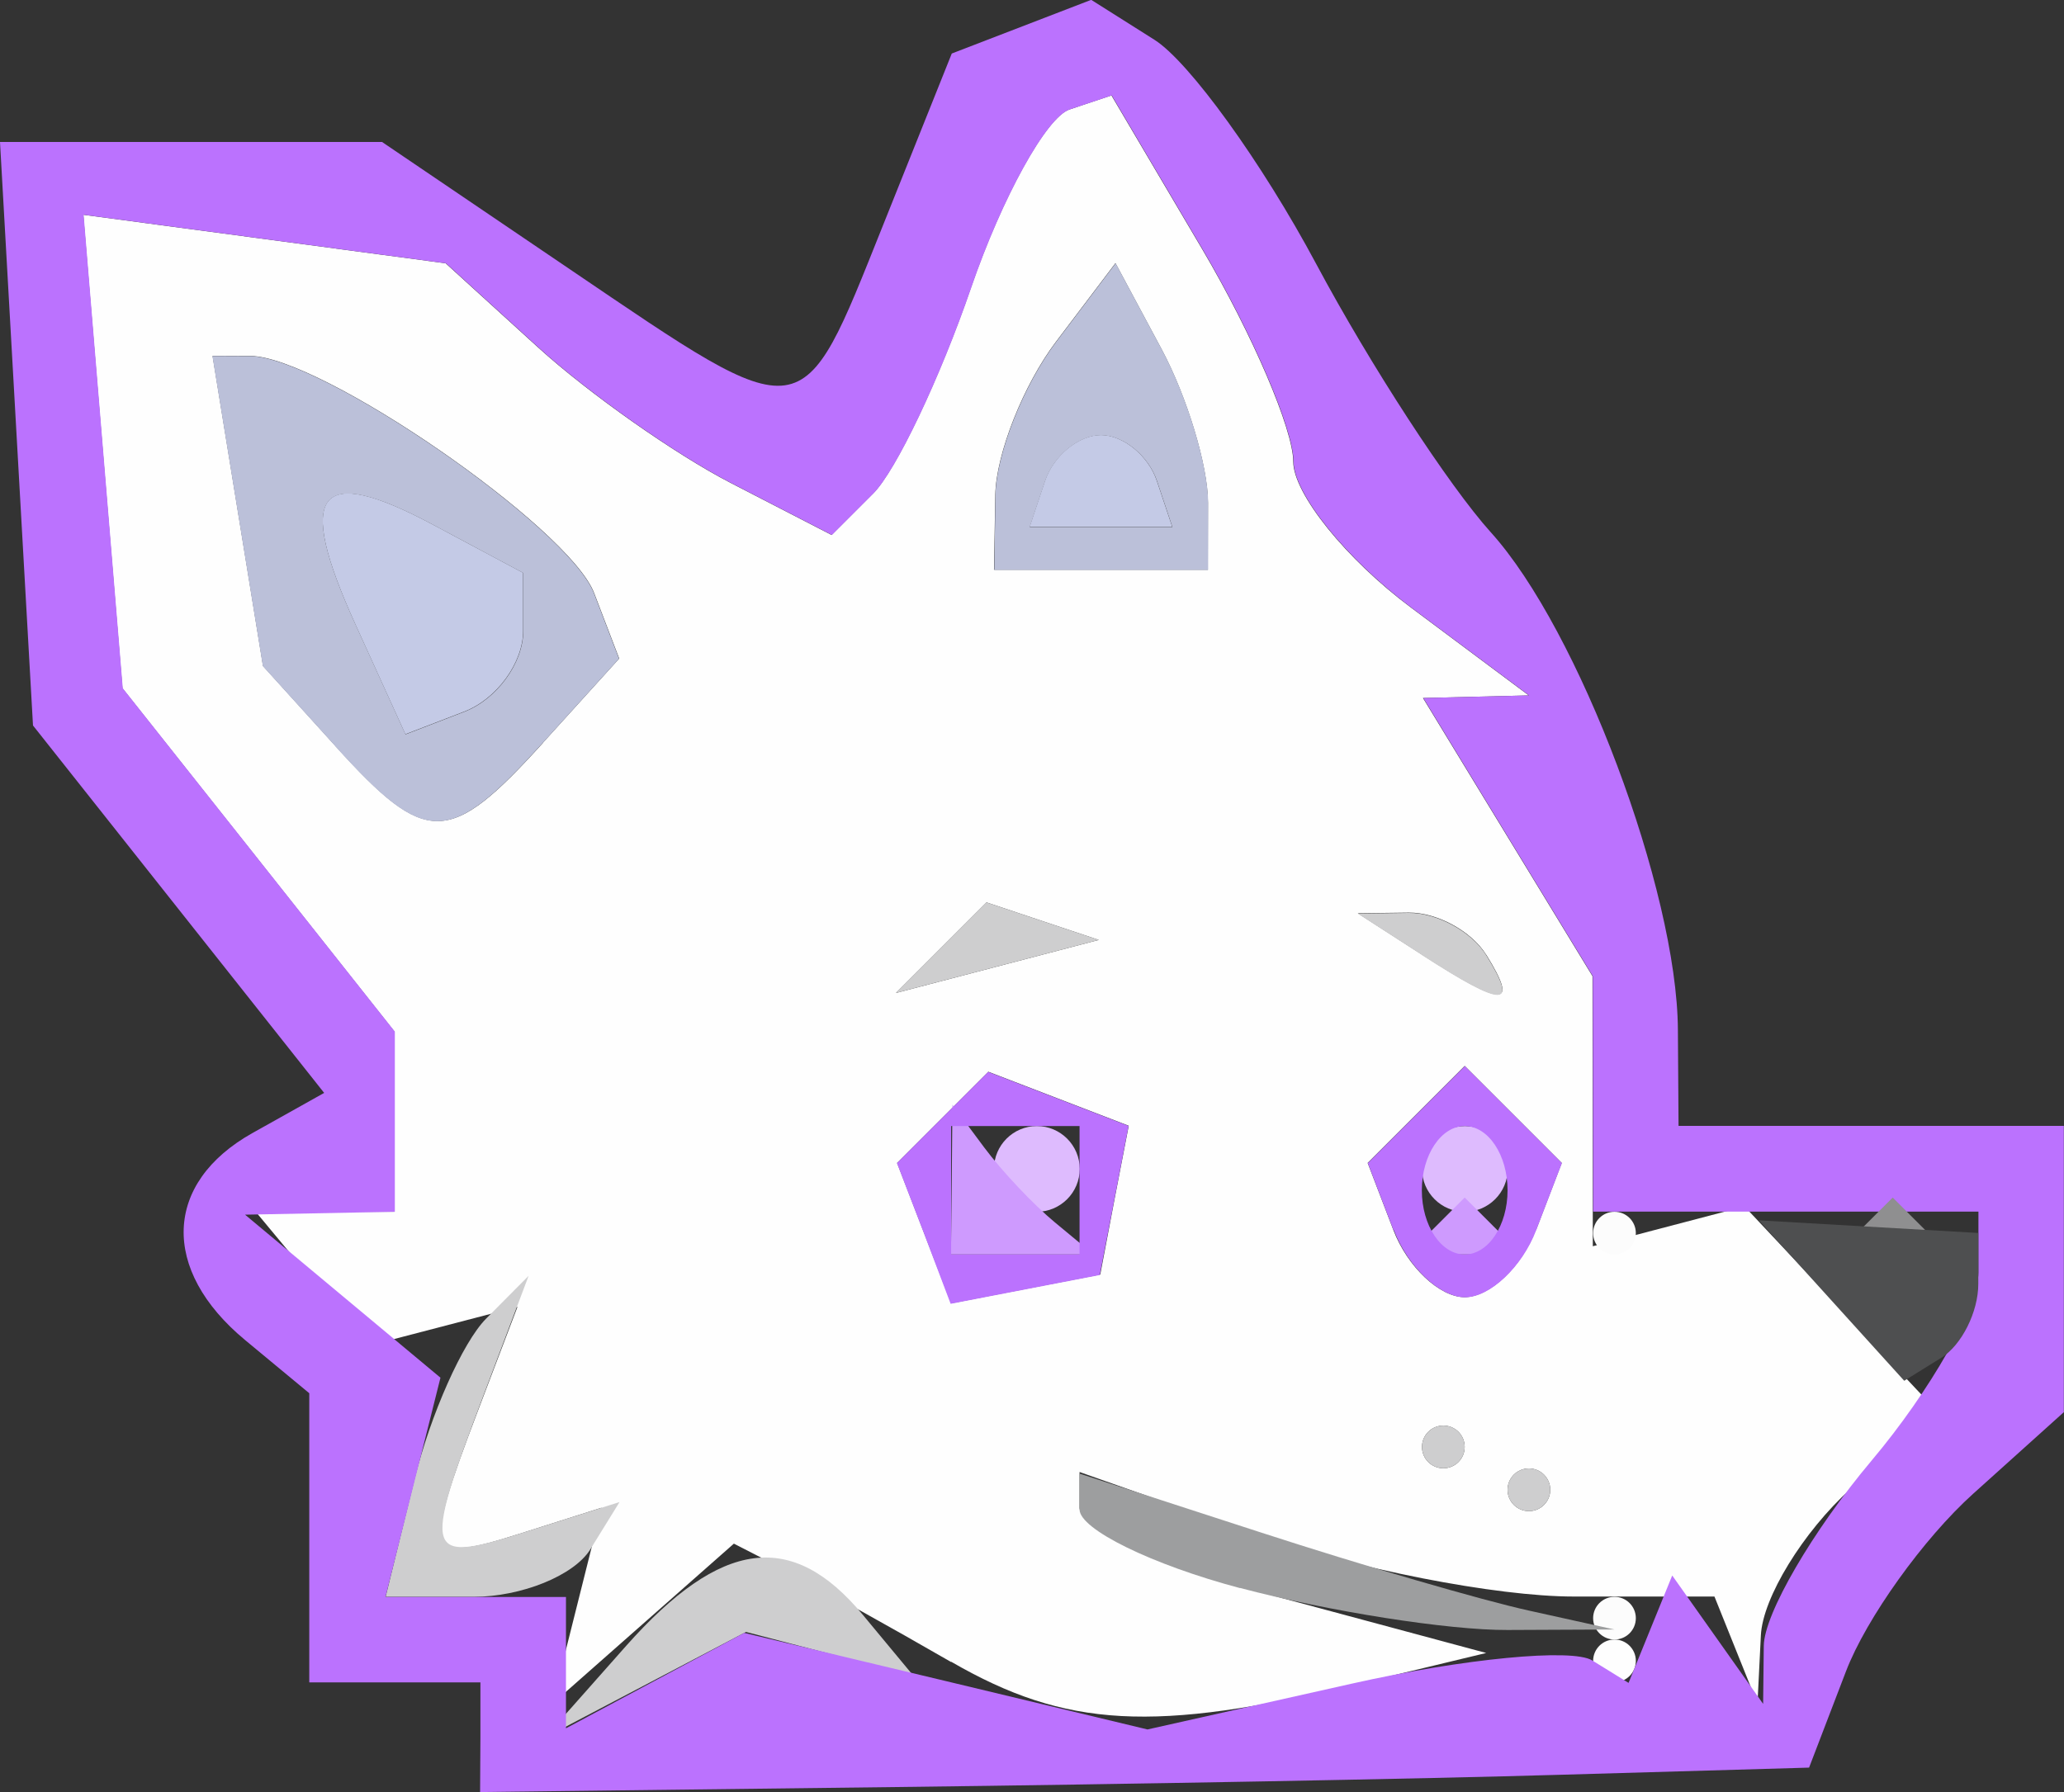 <?xml version="1.0" encoding="UTF-8" standalone="no"?>
<!-- Created with Inkscape (http://www.inkscape.org/) -->

<svg
   width="12.76mm"
   height="11.083mm"
   viewBox="0 0 12.76 11.083"
   version="1.1"
   id="svg1"
   xml:space="preserve"
   inkscape:version="1.4 (1:1.4+202410161351+e7c3feb100)"
   sodipodi:docname="icon.svg"
   xmlns:inkscape="http://www.inkscape.org/namespaces/inkscape"
   xmlns:sodipodi="http://sodipodi.sourceforge.net/DTD/sodipodi-0.dtd"
   xmlns="http://www.w3.org/2000/svg"
   xmlns:svg="http://www.w3.org/2000/svg"><rect x="0" y="0" width="12.76" height="11.083" fill="#333333" stroke="none"/><sodipodi:namedview
     id="namedview1"
     pagecolor="#ffffff"
     bordercolor="#000000"
     borderopacity="0.25"
     inkscape:showpageshadow="2"
     inkscape:pageopacity="0.0"
     inkscape:pagecheckerboard="0"
     inkscape:deskcolor="#d1d1d1"
     inkscape:document-units="mm"
     inkscape:zoom="5.74422"
     inkscape:cx="38.386413"
     inkscape:cy="17.75698"
     inkscape:window-width="1854"
     inkscape:window-height="1011"
     inkscape:window-x="0"
     inkscape:window-y="0"
     inkscape:window-maximized="1"
     inkscape:current-layer="g12" /><defs
     id="defs1" /><g
     inkscape:label="Ebene 1"
     inkscape:groupmode="layer"
     id="layer1"
     transform="translate(-98.63,-142.791)"
     style="stroke:none;stroke-opacity:1"><g
       id="g12"
       style="stroke:none;stroke-opacity:1"><path
         style="fill:#fefefe;stroke:none;stroke-opacity:1"
         d="m 104.51,153.068 c -0.364,-0.21 -0.815,-0.461 -1.002,-0.557 l -0.341,-0.175 -0.561,0.495 -0.561,0.495 0.152,-0.606 0.152,-0.606 -0.507,0.161 c -0.58,0.184 -0.598,0.134 -0.26,-0.754 l 0.247,-0.649 -0.464,0.121 -0.464,0.121 -0.345,-0.415 -0.345,-0.415 h 0.429 0.429 v -0.557 -0.557 l -0.841,-1.062 -0.841,-1.061 -0.121,-1.464 -0.121,-1.464 1.12,0.15 1.12,0.15 0.569,0.518 c 0.313,0.285 0.85,0.663 1.193,0.84 l 0.624,0.322 0.256,-0.256 c 0.141,-0.141 0.413,-0.713 0.605,-1.272 0.192,-0.559 0.466,-1.055 0.609,-1.103 l 0.26,-0.087 0.562,0.952 c 0.309,0.524 0.562,1.114 0.562,1.312 0,0.198 0.327,0.604 0.728,0.903 l 0.728,0.543 -0.327,0.008 -0.327,0.008 0.524,0.86 0.524,0.86 9.9e-4,0.835 9.9e-4,0.835 0.469,-0.123 0.469,-0.123 0.594,0.632 0.594,0.632 -0.533,0.483 c -0.293,0.265 -0.543,0.673 -0.554,0.905 l -0.021,0.422 -0.133,-0.331 -0.133,-0.331 h -0.871 c -0.479,0 -1.362,-0.173 -1.962,-0.385 l -1.092,-0.385 v 0.221 c 0,0.122 0.566,0.374 1.257,0.56 l 1.257,0.338 -0.794,0.191 c -1.258,0.303 -1.805,0.273 -2.514,-0.137 z m 3.704,-1.065 c 0,-0.073 -0.059,-0.132 -0.132,-0.132 -0.073,0 -0.132,0.059 -0.132,0.132 0,0.073 0.059,0.132 0.132,0.132 0.073,0 0.132,-0.059 0.132,-0.132 z m -0.529,-0.265 c 0,-0.073 -0.059,-0.132 -0.132,-0.132 -0.073,0 -0.132,0.059 -0.132,0.132 0,0.073 0.059,0.132 0.132,0.132 0.073,0 0.132,-0.059 0.132,-0.132 z m -2.166,-1.525 0.089,-0.461 -0.434,-0.167 -0.434,-0.167 -0.282,0.282 -0.282,0.282 0.167,0.434 0.167,0.434 0.461,-0.089 0.461,-0.089 z m 2.607,0.184 0.159,-0.415 -0.3,-0.3 -0.3,-0.3 -0.3,0.3 -0.3,0.3 0.159,0.415 c 0.087,0.228 0.286,0.415 0.44,0.415 0.155,0 0.353,-0.187 0.44,-0.415 z m -3.05,-1.91 -0.347,-0.116 -0.28,0.28 -0.28,0.28 0.627,-0.164 0.627,-0.164 z m 2.742,0.208 c -0.09,-0.146 -0.305,-0.263 -0.479,-0.261 l -0.315,0.004 0.397,0.256 c 0.508,0.328 0.6,0.328 0.397,0 z m -5.83,-1.313 0.47,-0.519 -0.155,-0.405 c -0.156,-0.407 -1.69,-1.464 -2.126,-1.466 l -0.233,-9.8e-4 0.156,0.959 0.156,0.959 0.449,0.496 c 0.563,0.622 0.702,0.62 1.284,-0.023 z m 4.11,-1.482 c 0,-0.228 -0.129,-0.654 -0.286,-0.948 l -0.286,-0.534 -0.367,0.485 c -0.202,0.267 -0.371,0.693 -0.376,0.948 l -0.008,0.463 h 0.661 0.661 z m 2.381,7.161 c 0,-0.073 0.059,-0.132 0.132,-0.132 0.073,0 0.132,0.059 0.132,0.132 0,0.073 -0.059,0.132 -0.132,0.132 -0.073,0 -0.132,-0.059 -0.132,-0.132 z"
         id="path22" /><path
         style="fill:#fcfcfc;stroke:none;stroke-opacity:1"
         d="m 108.479,152.797 c 0,-0.073 0.059,-0.132 0.132,-0.132 0.073,0 0.132,0.059 0.132,0.132 0,0.073 -0.059,0.132 -0.132,0.132 -0.073,0 -0.132,-0.059 -0.132,-0.132 z m 0,-2.381 c 0,-0.073 0.059,-0.132 0.132,-0.132 0.073,0 0.132,0.059 0.132,0.132 0,0.073 -0.059,0.132 -0.132,0.132 -0.073,0 -0.132,-0.059 -0.132,-0.132 z"
         id="path21" /><path
         style="fill:#debbfe;stroke:none;stroke-opacity:1"
         d="m 104.775,150.019 c 0,-0.146 0.119,-0.265 0.265,-0.265 0.146,0 0.265,0.119 0.265,0.265 0,0.146 -0.119,0.265 -0.265,0.265 -0.146,0 -0.265,-0.119 -0.265,-0.265 z m 2.646,0 c 0,-0.146 0.119,-0.265 0.265,-0.265 0.146,0 0.265,0.119 0.265,0.265 0,0.146 -0.119,0.265 -0.265,0.265 -0.146,0 -0.265,-0.119 -0.265,-0.265 z"
         id="path20" /><path
         style="fill:#c4cae6;stroke:none;stroke-opacity:1"
         d="m 100.829,146.656 c -0.377,-0.828 -0.239,-1.005 0.483,-0.618 l 0.552,0.295 v 0.359 c 0,0.198 -0.164,0.422 -0.364,0.499 l -0.364,0.14 z m 4.261,-0.891 c 0.052,-0.156 0.208,-0.284 0.346,-0.284 0.138,0 0.294,0.128 0.346,0.284 l 0.095,0.284 h -0.441 -0.441 z"
         id="path19" /><path
         style="fill:#cececf;stroke:none;stroke-opacity:1"
         d="m 102.501,152.968 c 0.587,-0.661 1.026,-0.718 1.463,-0.192 l 0.312,0.376 -0.517,-0.135 -0.517,-0.135 -0.622,0.327 -0.622,0.327 z m -1.308,-1.031 c 0.099,-0.4 0.298,-0.847 0.442,-0.992 l 0.263,-0.265 -0.281,0.745 c -0.378,1.002 -0.366,1.038 0.281,0.832 l 0.562,-0.178 -0.181,0.293 c -0.1,0.161 -0.425,0.293 -0.723,0.293 h -0.542 z m 6.757,0.066 c 0,-0.073 0.059,-0.132 0.132,-0.132 0.073,0 0.132,0.059 0.132,0.132 0,0.073 -0.059,0.132 -0.132,0.132 -0.073,0 -0.132,-0.059 -0.132,-0.132 z m -0.529,-0.265 c 0,-0.073 0.059,-0.132 0.132,-0.132 0.073,0 0.132,0.059 0.132,0.132 0,0.073 -0.059,0.132 -0.132,0.132 -0.073,0 -0.132,-0.059 -0.132,-0.132 z m -2.972,-3.087 0.28,-0.28 0.347,0.116 0.347,0.116 -0.627,0.164 -0.627,0.164 z m 2.972,0.045 -0.397,-0.256 0.315,-0.004 c 0.173,-0.002 0.389,0.115 0.479,0.261 0.203,0.328 0.111,0.328 -0.397,0 z"
         id="path18" /><path
         style="fill:#ce9afe;stroke:none;stroke-opacity:1"
         d="m 104.514,150.085 0.004,-0.463 0.197,0.265 c 0.109,0.146 0.305,0.354 0.437,0.463 l 0.239,0.198 h -0.441 -0.441 z m 2.995,0.287 0.176,-0.176 0.176,0.176 0.176,0.176 h -0.353 -0.353 z"
         id="path17" /><path
         style="fill:#bbc0d9;stroke:none;stroke-opacity:1"
         d="m 100.704,147.406 -0.449,-0.496 -0.156,-0.959 -0.156,-0.959 0.233,9.8e-4 c 0.437,0.002 1.97,1.059 2.126,1.466 l 0.155,0.405 -0.47,0.519 c -0.582,0.643 -0.721,0.645 -1.284,0.023 z m 1.161,-0.713 v -0.359 l -0.552,-0.295 c -0.722,-0.387 -0.861,-0.21 -0.483,0.618 l 0.307,0.675 0.364,-0.14 c 0.2,-0.077 0.364,-0.301 0.364,-0.499 z m 2.919,-0.841 c 0.005,-0.255 0.174,-0.681 0.376,-0.948 l 0.367,-0.485 0.286,0.534 c 0.157,0.293 0.286,0.72 0.286,0.948 v 0.414 h -0.661 -0.661 z m 0.999,-0.086 c -0.052,-0.156 -0.208,-0.284 -0.346,-0.284 -0.138,0 -0.294,0.128 -0.346,0.284 l -0.095,0.284 h 0.441 0.441 z"
         id="path16" /><path
         style="fill:#bb72fe;stroke:none;stroke-opacity:1"
         d="m 101.6,153.534 v -0.34 h -0.529 -0.529 v -0.894 -0.894 l -0.397,-0.329 c -0.523,-0.434 -0.504,-0.972 0.046,-1.28 l 0.443,-0.248 -0.9,-1.136 -0.9,-1.136 -0.102,-1.804 -0.102,-1.804 h 1.181 1.181 l 1.164,0.789 c 1.469,0.996 1.422,1.002 1.931,-0.269 l 0.427,-1.067 0.431,-0.166 0.431,-0.166 0.391,0.247 c 0.215,0.136 0.665,0.759 1,1.386 0.335,0.627 0.821,1.373 1.079,1.659 0.545,0.602 1.152,2.215 1.157,3.076 l 0.004,0.595 h 1.191 1.191 v 0.885 0.885 l -0.56,0.504 c -0.308,0.277 -0.662,0.772 -0.787,1.099 l -0.228,0.595 -1.528,0.044 c -0.84,0.025 -2.689,0.059 -4.108,0.076 l -2.58,0.031 z m 2.878,-0.348 1.246,0.299 1.262,-0.283 c 0.694,-0.156 1.363,-0.22 1.487,-0.144 l 0.225,0.139 0.135,-0.332 0.135,-0.332 0.281,0.397 0.281,0.397 0.004,-0.359 c 0.002,-0.197 0.302,-0.712 0.666,-1.145 0.364,-0.432 0.661,-0.956 0.661,-1.163 v -0.377 h -1.191 -1.191 l -9.9e-4,-0.728 -9.9e-4,-0.728 -0.524,-0.86 -0.524,-0.86 0.327,-0.008 0.327,-0.008 -0.728,-0.543 c -0.4,-0.299 -0.728,-0.705 -0.728,-0.903 0,-0.198 -0.253,-0.788 -0.562,-1.312 l -0.562,-0.952 -0.26,0.087 c -0.143,0.048 -0.417,0.544 -0.609,1.103 -0.192,0.559 -0.464,1.131 -0.605,1.272 l -0.256,0.256 -0.624,-0.322 c -0.343,-0.177 -0.88,-0.555 -1.193,-0.84 l -0.569,-0.518 -1.12,-0.15 -1.12,-0.15 0.121,1.464 0.121,1.464 0.841,1.061 0.841,1.062 v 0.557 0.557 l -0.463,0.009 -0.463,0.009 0.604,0.504 0.604,0.504 -0.17,0.678 -0.17,0.678 h 0.558 0.558 v 0.406 0.406 l 0.551,-0.295 0.551,-0.295 z m -0.136,-2.769 -0.167,-0.434 0.282,-0.282 0.282,-0.282 0.434,0.167 0.434,0.167 -0.089,0.461 -0.089,0.461 -0.461,0.089 -0.461,0.089 z m 0.962,-0.266 v -0.397 h -0.397 -0.397 v 0.397 0.397 h 0.397 0.397 z m 1.941,0.247 -0.159,-0.415 0.3,-0.3 0.3,-0.3 0.3,0.3 0.3,0.3 -0.159,0.415 c -0.087,0.228 -0.286,0.415 -0.44,0.415 -0.155,0 -0.353,-0.187 -0.44,-0.415 z m 0.705,-0.247 c 0,-0.218 -0.119,-0.397 -0.265,-0.397 -0.146,0 -0.265,0.179 -0.265,0.397 0,0.218 0.119,0.397 0.265,0.397 0.146,0 0.265,-0.179 0.265,-0.397 z"
         id="path15" /><path
         style="fill:#9d9e9f;stroke:none;stroke-opacity:1"
         d="m 106.296,152.611 c -0.546,-0.145 -0.992,-0.364 -0.992,-0.486 v -0.222 l 1.124,0.365 c 0.618,0.201 1.363,0.418 1.654,0.482 l 0.529,0.117 -0.661,0.003 c -0.364,0.002 -1.108,-0.115 -1.654,-0.26 z"
         id="path14" /><path
         style="fill:#8f8f90;stroke:none;stroke-opacity:1"
         d="m 110.155,150.372 0.176,-0.176 0.176,0.176 0.176,0.176 h -0.353 -0.353 z"
         id="path13" /><path
         style="fill:#4e4f50;stroke:none;stroke-opacity:1"
         d="m 109.953,150.833 -0.449,-0.496 0.678,0.039 0.678,0.039 1.8e-4,0.315 c 1.1e-4,0.173 -0.103,0.379 -0.229,0.457 l -0.229,0.142 z"
         id="path12" /></g></g></svg>
